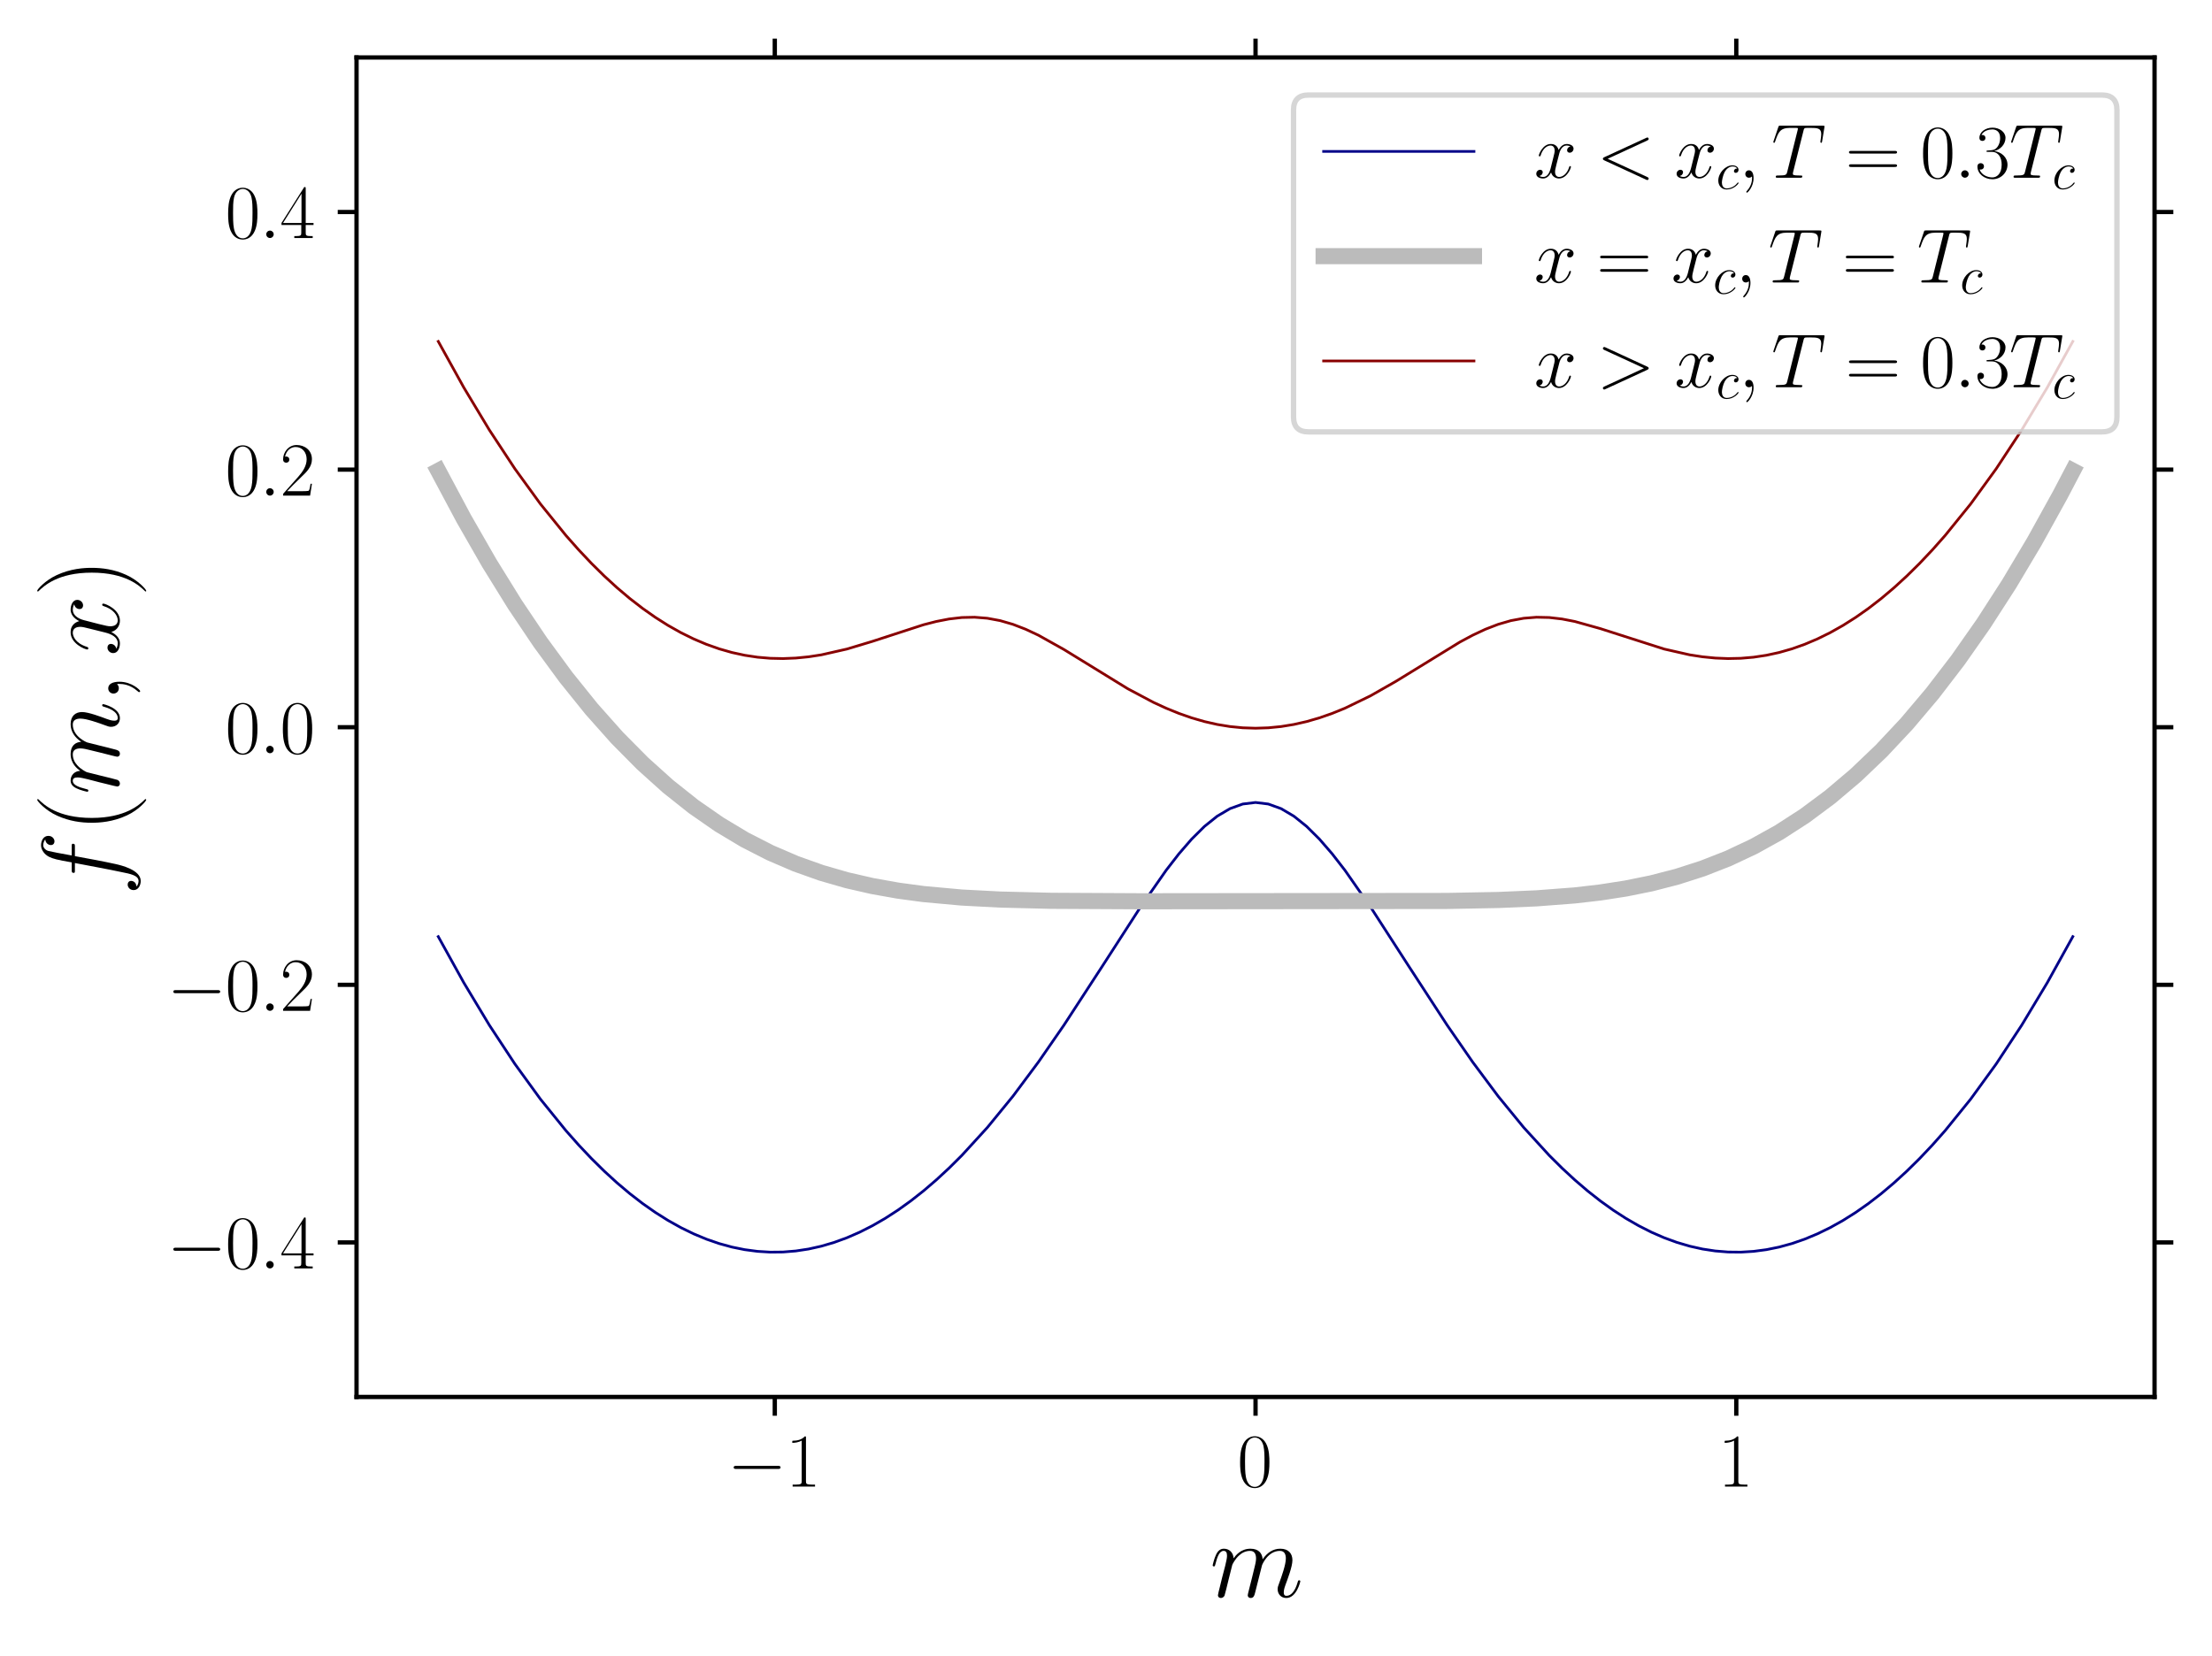 <?xml version="1.0" encoding="utf-8" standalone="no"?>
<!DOCTYPE svg PUBLIC "-//W3C//DTD SVG 1.1//EN"
  "http://www.w3.org/Graphics/SVG/1.1/DTD/svg11.dtd">
<svg xmlns:xlink="http://www.w3.org/1999/xlink" width="411.889pt" height="308.491pt" viewBox="0 0 411.889 308.491" xmlns="http://www.w3.org/2000/svg" version="1.1">
 <defs>
  <style type="text/css">*{stroke-linejoin: round; stroke-linecap: butt}</style>
 </defs>
 <g id="figure_1">
  <g id="patch_1">
   <path d="M 0 308.491 
L 411.889 308.491 
L 411.889 0 
L 0 0 
z
" style="fill: #ffffff"/>
  </g>
  <g id="axes_1">
   <g id="patch_2">
    <path d="M 66.389 260.18 
L 401.189 260.18 
L 401.189 10.7 
L 66.389 10.7 
z
" style="fill: #ffffff"/>
   </g>
   <g id="matplotlib.axis_1">
    <g id="xtick_1">
     <g id="line2d_1">
      <defs>
       <path id="m58fae62b4f" d="M 0 0 
L 0 3.5 
" style="stroke: #000000; stroke-width: 0.8"/>
      </defs>
      <g>
       <use xlink:href="#m58fae62b4f" x="144.271" y="260.18" style="stroke: #000000; stroke-width: 0.8"/>
      </g>
     </g>
     <g id="line2d_2">
      <defs>
       <path id="m0f51a306cf" d="M 0 0 
L 0 -3.5 
" style="stroke: #000000; stroke-width: 0.8"/>
      </defs>
      <g>
       <use xlink:href="#m0f51a306cf" x="144.271" y="10.7" style="stroke: #000000; stroke-width: 0.8"/>
      </g>
     </g>
     <g id="text_1">
      <!-- $\mathdefault{−1}$ -->
      <g transform="translate(135.432 276.866) scale(0.14 -0.14)">
       <defs>
        <path id="CMSY10-0" d="M 4218 1472 
C 4326 1472 4442 1472 4442 1600 
C 4442 1728 4326 1728 4218 1728 
L 755 1728 
C 646 1728 531 1728 531 1600 
C 531 1472 646 1472 755 1472 
L 4218 1472 
z
" transform="scale(0.016)"/>
        <path id="CMR17-31" d="M 1702 4058 
C 1702 4192 1696 4192 1606 4192 
C 1357 3916 979 3827 621 3827 
C 602 3827 570 3827 563 3808 
C 557 3795 557 3782 557 3648 
C 755 3648 1088 3686 1344 3839 
L 1344 461 
C 1344 236 1331 160 781 160 
L 589 160 
L 589 0 
C 896 0 1216 0 1523 0 
C 1830 0 2150 0 2458 0 
L 2458 160 
L 2266 160 
C 1715 160 1702 230 1702 458 
L 1702 4058 
z
" transform="scale(0.016)"/>
       </defs>
       <use xlink:href="#CMSY10-0" transform="scale(0.996)"/>
       <use xlink:href="#CMR17-31" transform="translate(77.487 0) scale(0.996)"/>
      </g>
     </g>
    </g>
    <g id="xtick_2">
     <g id="line2d_3">
      <g>
       <use xlink:href="#m58fae62b4f" x="233.789" y="260.18" style="stroke: #000000; stroke-width: 0.8"/>
      </g>
     </g>
     <g id="line2d_4">
      <g>
       <use xlink:href="#m0f51a306cf" x="233.789" y="10.7" style="stroke: #000000; stroke-width: 0.8"/>
      </g>
     </g>
     <g id="text_2">
      <!-- $\mathdefault{0}$ -->
      <g transform="translate(230.375 276.866) scale(0.14 -0.14)">
       <defs>
        <path id="CMR17-30" d="M 2688 2025 
C 2688 2416 2682 3080 2413 3591 
C 2176 4039 1798 4198 1466 4198 
C 1158 4198 768 4058 525 3597 
C 269 3118 243 2524 243 2025 
C 243 1661 250 1106 448 619 
C 723 -39 1216 -128 1466 -128 
C 1760 -128 2208 -7 2470 600 
C 2662 1042 2688 1559 2688 2025 
z
M 1466 -26 
C 1056 -26 813 325 723 812 
C 653 1188 653 1738 653 2096 
C 653 2588 653 2997 736 3387 
C 858 3929 1216 4096 1466 4096 
C 1728 4096 2067 3923 2189 3400 
C 2272 3036 2278 2607 2278 2096 
C 2278 1680 2278 1169 2202 792 
C 2067 95 1690 -26 1466 -26 
z
" transform="scale(0.016)"/>
       </defs>
       <use xlink:href="#CMR17-30" transform="scale(0.996)"/>
      </g>
     </g>
    </g>
    <g id="xtick_3">
     <g id="line2d_5">
      <g>
       <use xlink:href="#m58fae62b4f" x="323.308" y="260.18" style="stroke: #000000; stroke-width: 0.8"/>
      </g>
     </g>
     <g id="line2d_6">
      <g>
       <use xlink:href="#m0f51a306cf" x="323.308" y="10.7" style="stroke: #000000; stroke-width: 0.8"/>
      </g>
     </g>
     <g id="text_3">
      <!-- $\mathdefault{1}$ -->
      <g transform="translate(319.894 276.866) scale(0.14 -0.14)">
       <use xlink:href="#CMR17-31" transform="scale(0.996)"/>
      </g>
     </g>
    </g>
    <g id="text_4">
     <!-- $m$ -->
     <g transform="translate(225.257 297.415) scale(0.2 -0.2)">
      <defs>
       <path id="CMMI12-6d" d="M 1318 1871 
C 1331 1910 1491 2229 1728 2433 
C 1894 2586 2112 2689 2362 2689 
C 2618 2689 2707 2497 2707 2242 
C 2707 2203 2707 2076 2630 1775 
L 2470 1118 
C 2419 926 2298 453 2285 383 
C 2259 287 2221 121 2221 96 
C 2221 6 2291 -64 2387 -64 
C 2579 -64 2611 83 2669 313 
L 3053 1839 
C 3066 1890 3398 2689 4102 2689 
C 4358 2689 4448 2497 4448 2242 
C 4448 1884 4198 1188 4058 805 
C 4000 651 3968 568 3968 453 
C 3968 166 4166 -64 4474 -64 
C 5069 -64 5293 875 5293 913 
C 5293 945 5267 971 5229 971 
C 5171 971 5165 952 5133 843 
C 4986 332 4749 64 4493 64 
C 4429 64 4326 64 4326 269 
C 4326 436 4403 640 4429 710 
C 4544 1018 4832 1773 4832 2145 
C 4832 2528 4608 2816 4122 2816 
C 3693 2816 3347 2574 3091 2197 
C 3072 2542 2861 2816 2381 2816 
C 1811 2816 1510 2415 1395 2255 
C 1376 2618 1114 2816 832 2816 
C 646 2816 499 2727 378 2484 
C 262 2254 173 1865 173 1839 
C 173 1814 198 1782 243 1782 
C 294 1782 301 1788 339 1935 
C 435 2312 557 2689 813 2689 
C 960 2689 1011 2586 1011 2395 
C 1011 2254 947 2005 902 1807 
L 723 1118 
C 698 996 627 709 595 594 
C 550 428 480 128 480 96 
C 480 6 550 -64 646 -64 
C 723 -64 813 -26 864 70 
C 877 102 934 326 966 453 
L 1107 1028 
L 1318 1871 
z
" transform="scale(0.016)"/>
      </defs>
      <use xlink:href="#CMMI12-6d" transform="scale(0.996)"/>
     </g>
    </g>
   </g>
   <g id="matplotlib.axis_2">
    <g id="ytick_1">
     <g id="line2d_7">
      <defs>
       <path id="m97c3706ef4" d="M 0 0 
L -3.5 0 
" style="stroke: #000000; stroke-width: 0.8"/>
      </defs>
      <g>
       <use xlink:href="#m97c3706ef4" x="66.389" y="231.394" style="stroke: #000000; stroke-width: 0.8"/>
      </g>
     </g>
     <g id="line2d_8">
      <defs>
       <path id="mc2f03e0233" d="M 0 0 
L 3.5 0 
" style="stroke: #000000; stroke-width: 0.8"/>
      </defs>
      <g>
       <use xlink:href="#mc2f03e0233" x="401.189" y="231.394" style="stroke: #000000; stroke-width: 0.8"/>
      </g>
     </g>
     <g id="text_5">
      <!-- $\mathdefault{−0.4}$ -->
      <g transform="translate(31.091 236.237) scale(0.14 -0.14)">
       <defs>
        <path id="CMMI12-3a" d="M 1178 307 
C 1178 492 1024 619 870 619 
C 685 619 557 466 557 313 
C 557 128 710 0 864 0 
C 1050 0 1178 153 1178 307 
z
" transform="scale(0.016)"/>
        <path id="CMR17-34" d="M 2150 4122 
C 2150 4256 2144 4256 2029 4256 
L 128 1254 
L 128 1088 
L 1779 1088 
L 1779 457 
C 1779 224 1766 160 1318 160 
L 1197 160 
L 1197 0 
C 1402 0 1747 0 1965 0 
C 2182 0 2528 0 2733 0 
L 2733 160 
L 2611 160 
C 2163 160 2150 224 2150 457 
L 2150 1088 
L 2803 1088 
L 2803 1254 
L 2150 1254 
L 2150 4122 
z
M 1798 3703 
L 1798 1254 
L 256 1254 
L 1798 3703 
z
" transform="scale(0.016)"/>
       </defs>
       <use xlink:href="#CMSY10-0" transform="scale(0.996)"/>
       <use xlink:href="#CMR17-30" transform="translate(77.487 0) scale(0.996)"/>
       <use xlink:href="#CMMI12-3a" transform="translate(123.178 0) scale(0.996)"/>
       <use xlink:href="#CMR17-34" transform="translate(150.275 0) scale(0.996)"/>
      </g>
     </g>
    </g>
    <g id="ytick_2">
     <g id="line2d_9">
      <g>
       <use xlink:href="#m97c3706ef4" x="66.389" y="183.417" style="stroke: #000000; stroke-width: 0.8"/>
      </g>
     </g>
     <g id="line2d_10">
      <g>
       <use xlink:href="#mc2f03e0233" x="401.189" y="183.417" style="stroke: #000000; stroke-width: 0.8"/>
      </g>
     </g>
     <g id="text_6">
      <!-- $\mathdefault{−0.2}$ -->
      <g transform="translate(31.091 188.26) scale(0.14 -0.14)">
       <defs>
        <path id="CMR17-32" d="M 2669 989 
L 2554 989 
C 2490 536 2438 459 2413 420 
C 2381 369 1920 369 1830 369 
L 602 369 
C 832 619 1280 1072 1824 1597 
C 2214 1967 2669 2402 2669 3035 
C 2669 3790 2067 4224 1395 4224 
C 691 4224 262 3604 262 3030 
C 262 2780 448 2748 525 2748 
C 589 2748 781 2787 781 3010 
C 781 3207 614 3264 525 3264 
C 486 3264 448 3258 422 3245 
C 544 3790 915 4058 1306 4058 
C 1862 4058 2227 3617 2227 3035 
C 2227 2479 1901 2000 1536 1584 
L 262 146 
L 262 0 
L 2515 0 
L 2669 989 
z
" transform="scale(0.016)"/>
       </defs>
       <use xlink:href="#CMSY10-0" transform="scale(0.996)"/>
       <use xlink:href="#CMR17-30" transform="translate(77.487 0) scale(0.996)"/>
       <use xlink:href="#CMMI12-3a" transform="translate(123.178 0) scale(0.996)"/>
       <use xlink:href="#CMR17-32" transform="translate(150.275 0) scale(0.996)"/>
      </g>
     </g>
    </g>
    <g id="ytick_3">
     <g id="line2d_11">
      <g>
       <use xlink:href="#m97c3706ef4" x="66.389" y="135.44" style="stroke: #000000; stroke-width: 0.8"/>
      </g>
     </g>
     <g id="line2d_12">
      <g>
       <use xlink:href="#mc2f03e0233" x="401.189" y="135.44" style="stroke: #000000; stroke-width: 0.8"/>
      </g>
     </g>
     <g id="text_7">
      <!-- $\mathdefault{0.0}$ -->
      <g transform="translate(41.939 140.283) scale(0.14 -0.14)">
       <use xlink:href="#CMR17-30" transform="scale(0.996)"/>
       <use xlink:href="#CMMI12-3a" transform="translate(45.69 0) scale(0.996)"/>
       <use xlink:href="#CMR17-30" transform="translate(72.788 0) scale(0.996)"/>
      </g>
     </g>
    </g>
    <g id="ytick_4">
     <g id="line2d_13">
      <g>
       <use xlink:href="#m97c3706ef4" x="66.389" y="87.463" style="stroke: #000000; stroke-width: 0.8"/>
      </g>
     </g>
     <g id="line2d_14">
      <g>
       <use xlink:href="#mc2f03e0233" x="401.189" y="87.463" style="stroke: #000000; stroke-width: 0.8"/>
      </g>
     </g>
     <g id="text_8">
      <!-- $\mathdefault{0.2}$ -->
      <g transform="translate(41.939 92.306) scale(0.14 -0.14)">
       <use xlink:href="#CMR17-30" transform="scale(0.996)"/>
       <use xlink:href="#CMMI12-3a" transform="translate(45.69 0) scale(0.996)"/>
       <use xlink:href="#CMR17-32" transform="translate(72.788 0) scale(0.996)"/>
      </g>
     </g>
    </g>
    <g id="ytick_5">
     <g id="line2d_15">
      <g>
       <use xlink:href="#m97c3706ef4" x="66.389" y="39.486" style="stroke: #000000; stroke-width: 0.8"/>
      </g>
     </g>
     <g id="line2d_16">
      <g>
       <use xlink:href="#mc2f03e0233" x="401.189" y="39.486" style="stroke: #000000; stroke-width: 0.8"/>
      </g>
     </g>
     <g id="text_9">
      <!-- $\mathdefault{0.4}$ -->
      <g transform="translate(41.939 44.329) scale(0.14 -0.14)">
       <use xlink:href="#CMR17-30" transform="scale(0.996)"/>
       <use xlink:href="#CMMI12-3a" transform="translate(45.69 0) scale(0.996)"/>
       <use xlink:href="#CMR17-34" transform="translate(72.788 0) scale(0.996)"/>
      </g>
     </g>
    </g>
    <g id="text_10">
     <!-- $f(m,x)$ -->
     <g transform="translate(22.126 166.814) rotate(-90) scale(0.2 -0.2)">
      <defs>
       <path id="CMMI12-66" d="M 2854 2566 
C 2982 2566 3034 2566 3034 2688 
C 3034 2752 2982 2752 2867 2752 
L 2349 2752 
C 2470 3429 2560 3897 2611 4107 
C 2650 4265 2784 4416 2950 4416 
C 3085 4416 3219 4358 3283 4298 
C 3034 4272 2957 4082 2957 3969 
C 2957 3837 3053 3759 3174 3759 
C 3302 3759 3494 3870 3494 4119 
C 3494 4393 3226 4544 2944 4544 
C 2669 4544 2400 4334 2272 4078 
C 2157 3848 2093 3611 1946 2752 
L 1517 2752 
C 1395 2752 1331 2752 1331 2637 
C 1331 2566 1370 2566 1498 2566 
L 1907 2566 
C 1792 1976 1530 542 1382 -137 
C 1274 -689 1178 -1152 858 -1152 
C 838 -1152 653 -1152 538 -1031 
C 864 -1005 864 -726 864 -720 
C 864 -593 768 -517 646 -517 
C 518 -517 326 -625 326 -867 
C 326 -1140 608 -1280 858 -1280 
C 1510 -1280 1779 -118 1850 199 
C 1965 688 2278 2376 2310 2566 
L 2854 2566 
z
" transform="scale(0.016)"/>
       <path id="CMR17-28" d="M 1958 -1561 
C 1958 -1555 1958 -1542 1939 -1523 
C 1645 -1224 858 -407 858 1581 
C 858 3569 1632 4379 1946 4697 
C 1946 4704 1958 4717 1958 4736 
C 1958 4755 1939 4768 1914 4768 
C 1843 4768 1299 4296 986 3594 
C 666 2887 576 2199 576 1588 
C 576 1128 621 351 1005 -471 
C 1312 -1135 1837 -1600 1914 -1600 
C 1946 -1600 1958 -1587 1958 -1561 
z
" transform="scale(0.016)"/>
       <path id="CMMI12-3b" d="M 1248 -31 
C 1248 343 1126 619 864 619 
C 659 619 557 453 557 313 
C 557 172 653 0 870 0 
C 954 0 1024 26 1082 83 
C 1094 96 1101 96 1107 96 
C 1120 96 1120 5 1120 -27 
C 1120 -240 1082 -659 710 -1080 
C 640 -1157 640 -1170 640 -1183 
C 640 -1216 672 -1248 704 -1248 
C 755 -1248 1248 -771 1248 -31 
z
" transform="scale(0.016)"/>
       <path id="CMMI12-78" d="M 3034 2606 
C 2829 2567 2752 2414 2752 2293 
C 2752 2139 2874 2088 2963 2088 
C 3155 2088 3290 2254 3290 2427 
C 3290 2695 2982 2816 2714 2816 
C 2323 2816 2106 2433 2048 2312 
C 1901 2816 1504 2816 1389 2816 
C 736 2816 390 1980 390 1839 
C 390 1814 416 1782 461 1782 
C 512 1782 525 1820 538 1846 
C 755 2555 1184 2689 1370 2689 
C 1658 2689 1715 2420 1715 2267 
C 1715 2127 1677 1980 1600 1673 
L 1382 798 
C 1286 415 1101 64 762 64 
C 730 64 570 64 435 147 
C 666 192 717 383 717 460 
C 717 588 621 664 499 664 
C 346 664 179 530 179 326 
C 179 57 480 -64 755 -64 
C 1062 -64 1280 179 1414 441 
C 1517 64 1837 -64 2074 -64 
C 2726 -64 3072 773 3072 913 
C 3072 945 3046 971 3008 971 
C 2950 971 2944 939 2925 888 
C 2752 326 2381 64 2093 64 
C 1869 64 1747 230 1747 492 
C 1747 632 1773 734 1875 1156 
L 2099 2024 
C 2195 2408 2413 2689 2707 2689 
C 2720 2689 2899 2689 3034 2606 
z
" transform="scale(0.016)"/>
       <path id="CMR17-29" d="M 1683 1581 
C 1683 2040 1638 2817 1254 3639 
C 947 4303 422 4768 346 4768 
C 326 4768 301 4761 301 4729 
C 301 4717 307 4710 314 4697 
C 621 4378 1402 3568 1402 1584 
C 1402 -407 627 -1217 314 -1537 
C 307 -1549 301 -1556 301 -1568 
C 301 -1600 326 -1600 346 -1600 
C 416 -1600 960 -1128 1274 -426 
C 1594 281 1683 969 1683 1581 
z
" transform="scale(0.016)"/>
      </defs>
      <use xlink:href="#CMMI12-66" transform="scale(0.996)"/>
      <use xlink:href="#CMR17-28" transform="translate(58.72 0) scale(0.996)"/>
      <use xlink:href="#CMMI12-6d" transform="translate(94.001 0) scale(0.996)"/>
      <use xlink:href="#CMMI12-3b" transform="translate(179.328 0) scale(0.996)"/>
      <use xlink:href="#CMMI12-78" transform="translate(223.03 0) scale(0.996)"/>
      <use xlink:href="#CMR17-29" transform="translate(278.464 0) scale(0.996)"/>
     </g>
    </g>
   </g>
   <g id="line2d_17">
    <path d="M 81.608 174.441 
L 86.363 183.023 
L 91.119 190.928 
L 95.875 198.156 
L 100.63 204.707 
L 105.386 210.581 
L 107.764 213.265 
L 110.142 215.779 
L 112.52 218.123 
L 114.897 220.299 
L 117.275 222.305 
L 119.653 224.142 
L 122.031 225.81 
L 124.409 227.308 
L 126.787 228.637 
L 129.164 229.797 
L 131.542 230.788 
L 133.92 231.61 
L 136.298 232.262 
L 138.676 232.745 
L 141.054 233.059 
L 143.432 233.204 
L 145.809 233.18 
L 148.187 232.987 
L 150.565 232.625 
L 152.943 232.094 
L 155.321 231.394 
L 157.699 230.526 
L 160.076 229.489 
L 162.454 228.284 
L 164.832 226.912 
L 167.21 225.372 
L 169.588 223.665 
L 171.966 221.793 
L 174.343 219.755 
L 176.721 217.554 
L 179.099 215.191 
L 183.855 209.988 
L 188.611 204.173 
L 193.366 197.791 
L 198.122 190.915 
L 205.255 179.957 
L 212.389 168.906 
L 217.145 162.084 
L 219.522 159.018 
L 221.9 156.272 
L 224.278 153.914 
L 226.656 152.007 
L 229.034 150.604 
L 231.412 149.745 
L 233.789 149.456 
L 236.167 149.745 
L 238.545 150.604 
L 240.923 152.007 
L 243.301 153.914 
L 245.679 156.272 
L 248.057 159.018 
L 250.434 162.084 
L 255.19 168.906 
L 262.324 179.957 
L 269.457 190.915 
L 274.213 197.791 
L 278.968 204.173 
L 283.724 209.988 
L 288.48 215.191 
L 290.858 217.554 
L 293.236 219.755 
L 295.613 221.793 
L 297.991 223.665 
L 300.369 225.372 
L 302.747 226.912 
L 305.125 228.284 
L 307.503 229.489 
L 309.88 230.526 
L 312.258 231.394 
L 314.636 232.094 
L 317.014 232.625 
L 319.392 232.987 
L 321.77 233.18 
L 324.147 233.204 
L 326.525 233.059 
L 328.903 232.745 
L 331.281 232.262 
L 333.659 231.61 
L 336.037 230.788 
L 338.414 229.797 
L 340.792 228.637 
L 343.17 227.308 
L 345.548 225.81 
L 347.926 224.142 
L 350.304 222.305 
L 352.682 220.299 
L 355.059 218.123 
L 357.437 215.779 
L 359.815 213.265 
L 362.193 210.581 
L 366.949 204.707 
L 371.704 198.156 
L 376.46 190.928 
L 381.216 183.023 
L 385.971 174.441 
L 385.971 174.441 
" clip-path="url(#pcfc120cbe4)" style="fill: none; stroke: #000088; stroke-width: 0.5; stroke-linecap: square"/>
   </g>
   <g id="line2d_18">
    <path d="M 81.608 87.69 
L 86.363 96.601 
L 91.119 104.891 
L 95.875 112.569 
L 100.63 119.644 
L 105.386 126.128 
L 110.142 132.037 
L 114.897 137.384 
L 119.653 142.187 
L 124.409 146.467 
L 129.164 150.245 
L 133.92 153.547 
L 138.676 156.399 
L 143.432 158.831 
L 148.187 160.875 
L 152.943 162.566 
L 157.699 163.938 
L 162.454 165.028 
L 167.21 165.875 
L 171.966 166.515 
L 179.099 167.164 
L 186.233 167.538 
L 195.744 167.77 
L 212.389 167.858 
L 269.457 167.798 
L 278.968 167.619 
L 286.102 167.314 
L 293.236 166.768 
L 297.991 166.219 
L 302.747 165.48 
L 307.503 164.516 
L 312.258 163.289 
L 317.014 161.762 
L 321.77 159.9 
L 326.525 157.666 
L 331.281 155.027 
L 336.037 151.954 
L 340.792 148.417 
L 345.548 144.391 
L 350.304 139.852 
L 355.059 134.779 
L 359.815 129.154 
L 364.571 122.959 
L 369.326 116.181 
L 374.082 108.806 
L 378.838 100.823 
L 383.593 92.224 
L 385.971 87.69 
L 385.971 87.69 
" clip-path="url(#pcfc120cbe4)" style="fill: none; stroke: #bbbbbb; stroke-width: 3; stroke-linecap: square"/>
   </g>
   <g id="line2d_19">
    <path d="M 81.608 63.591 
L 86.363 72.173 
L 91.119 80.078 
L 95.875 87.307 
L 100.63 93.859 
L 105.386 99.735 
L 107.764 102.419 
L 110.142 104.934 
L 112.52 107.281 
L 114.897 109.459 
L 117.275 111.468 
L 119.653 113.309 
L 122.031 114.982 
L 124.409 116.488 
L 126.787 117.826 
L 129.164 118.998 
L 131.542 120.004 
L 133.92 120.846 
L 136.298 121.525 
L 138.676 122.042 
L 141.054 122.401 
L 143.432 122.604 
L 145.809 122.655 
L 148.187 122.56 
L 150.565 122.326 
L 152.943 121.96 
L 157.699 120.881 
L 162.454 119.45 
L 171.966 116.357 
L 174.343 115.746 
L 176.721 115.284 
L 179.099 115.009 
L 181.477 114.956 
L 183.855 115.146 
L 186.233 115.588 
L 188.611 116.278 
L 190.988 117.195 
L 193.366 118.31 
L 198.122 120.972 
L 210.011 128.282 
L 214.767 130.807 
L 217.145 131.902 
L 219.522 132.869 
L 221.9 133.7 
L 224.278 134.388 
L 226.656 134.927 
L 229.034 135.315 
L 231.412 135.549 
L 233.789 135.627 
L 236.167 135.549 
L 238.545 135.315 
L 240.923 134.927 
L 243.301 134.388 
L 245.679 133.7 
L 248.057 132.869 
L 250.434 131.902 
L 255.19 129.595 
L 259.946 126.885 
L 271.835 119.583 
L 274.213 118.31 
L 276.591 117.195 
L 278.968 116.278 
L 281.346 115.588 
L 283.724 115.146 
L 286.102 114.956 
L 288.48 115.009 
L 290.858 115.284 
L 293.236 115.746 
L 297.991 117.074 
L 309.88 120.881 
L 314.636 121.96 
L 317.014 122.326 
L 319.392 122.56 
L 321.77 122.655 
L 324.147 122.604 
L 326.525 122.401 
L 328.903 122.042 
L 331.281 121.525 
L 333.659 120.846 
L 336.037 120.004 
L 338.414 118.998 
L 340.792 117.826 
L 343.17 116.488 
L 345.548 114.982 
L 347.926 113.309 
L 350.304 111.468 
L 352.682 109.459 
L 355.059 107.281 
L 357.437 104.934 
L 359.815 102.419 
L 362.193 99.735 
L 366.949 93.859 
L 371.704 87.307 
L 376.46 80.078 
L 381.216 72.173 
L 385.971 63.591 
L 385.971 63.591 
" clip-path="url(#pcfc120cbe4)" style="fill: none; stroke: #880000; stroke-width: 0.5; stroke-linecap: square"/>
   </g>
   <g id="patch_3">
    <path d="M 66.389 260.18 
L 66.389 10.7 
" style="fill: none; stroke: #000000; stroke-width: 0.8; stroke-linejoin: miter; stroke-linecap: square"/>
   </g>
   <g id="patch_4">
    <path d="M 401.189 260.18 
L 401.189 10.7 
" style="fill: none; stroke: #000000; stroke-width: 0.8; stroke-linejoin: miter; stroke-linecap: square"/>
   </g>
   <g id="patch_5">
    <path d="M 66.389 260.18 
L 401.189 260.18 
" style="fill: none; stroke: #000000; stroke-width: 0.8; stroke-linejoin: miter; stroke-linecap: square"/>
   </g>
   <g id="patch_6">
    <path d="M 66.389 10.7 
L 401.189 10.7 
" style="fill: none; stroke: #000000; stroke-width: 0.8; stroke-linejoin: miter; stroke-linecap: square"/>
   </g>
   <g id="legend_1">
    <g id="patch_7">
     <path d="M 243.665 80.436 
L 391.389 80.436 
Q 394.189 80.436 394.189 77.636 
L 394.189 20.5 
Q 394.189 17.7 391.389 17.7 
L 243.665 17.7 
Q 240.865 17.7 240.865 20.5 
L 240.865 77.636 
Q 240.865 80.436 243.665 80.436 
z
" style="fill: #ffffff; opacity: 0.8; stroke: #cccccc; stroke-linejoin: miter"/>
    </g>
    <g id="line2d_20">
     <path d="M 246.465 28.2 
L 260.465 28.2 
L 274.465 28.2 
" style="fill: none; stroke: #000088; stroke-width: 0.5; stroke-linecap: square"/>
    </g>
    <g id="text_11">
     <!-- $x&lt;x_c, T = 0.3T_c$ -->
     <g transform="translate(285.665 33.1) scale(0.14 -0.14)">
      <defs>
       <path id="CMMI12-3c" d="M 4218 3104 
C 4333 3155 4346 3200 4346 3238 
C 4346 3309 4294 3360 4224 3360 
C 4211 3360 4205 3353 4115 3315 
L 653 1719 
C 538 1667 525 1622 525 1584 
C 525 1539 531 1501 653 1442 
L 4115 -154 
C 4198 -192 4211 -192 4224 -192 
C 4294 -192 4346 -141 4346 -70 
C 4346 -32 4333 13 4218 64 
L 922 1581 
L 4218 3104 
z
" transform="scale(0.016)"/>
       <path id="CMMI12-63" d="M 2502 2431 
C 2381 2431 2323 2431 2234 2355 
C 2195 2323 2125 2227 2125 2125 
C 2125 1997 2221 1920 2342 1920 
C 2496 1920 2669 2044 2669 2292 
C 2669 2588 2374 2816 1933 2816 
C 1094 2816 256 1903 256 996 
C 256 441 602 -64 1254 -64 
C 2125 -64 2675 622 2675 706 
C 2675 744 2637 776 2611 776 
C 2592 776 2586 770 2528 713 
C 2118 162 1510 64 1267 64 
C 826 64 685 446 685 764 
C 685 988 794 1605 1024 2039 
C 1190 2338 1536 2682 1939 2682 
C 2022 2682 2374 2682 2502 2431 
z
" transform="scale(0.016)"/>
       <path id="CMMI12-54" d="M 2669 3910 
C 2707 4064 2720 4121 2816 4147 
C 2867 4160 3078 4160 3213 4160 
C 3853 4160 4154 4134 4154 3634 
C 4154 3537 4128 3295 4090 3057 
L 4083 2980 
C 4083 2954 4109 2916 4147 2916 
C 4211 2916 4211 2948 4230 3050 
L 4416 4184 
C 4429 4243 4429 4256 4429 4275 
C 4429 4345 4390 4345 4262 4345 
L 762 4345 
C 614 4345 608 4339 570 4224 
L 179 3070 
C 173 3056 154 2986 154 2980 
C 154 2948 179 2916 218 2916 
C 269 2916 282 2941 307 3024 
C 576 3801 710 4160 1562 4160 
L 1990 4160 
C 2144 4160 2208 4160 2208 4089 
C 2208 4069 2208 4057 2176 3941 
L 1318 499 
C 1254 249 1242 185 563 185 
C 403 185 358 185 358 64 
C 358 0 429 0 461 0 
C 621 0 787 0 947 0 
L 1946 0 
C 2106 0 2278 0 2438 0 
C 2509 0 2573 0 2573 121 
C 2573 185 2528 185 2362 185 
C 1786 185 1786 243 1786 339 
C 1786 346 1786 391 1811 494 
L 2669 3910 
z
" transform="scale(0.016)"/>
       <path id="CMR17-3d" d="M 4115 2017 
C 4211 2017 4307 2017 4307 2125 
C 4307 2240 4198 2240 4090 2240 
L 512 2240 
C 403 2240 294 2240 294 2125 
C 294 2017 390 2017 486 2017 
L 4115 2017 
z
M 4090 896 
C 4198 896 4307 896 4307 1011 
C 4307 1119 4211 1119 4115 1119 
L 486 1119 
C 390 1119 294 1119 294 1011 
C 294 896 403 896 512 896 
L 4090 896 
z
" transform="scale(0.016)"/>
       <path id="CMR17-33" d="M 1414 2157 
C 1984 2157 2234 1662 2234 1090 
C 2234 320 1824 25 1453 25 
C 1114 25 563 194 390 693 
C 422 680 454 680 486 680 
C 640 680 755 782 755 948 
C 755 1133 614 1216 486 1216 
C 378 1216 211 1165 211 926 
C 211 335 787 -128 1466 -128 
C 2176 -128 2720 430 2720 1085 
C 2720 1707 2208 2157 1600 2227 
C 2086 2328 2554 2756 2554 3329 
C 2554 3820 2048 4179 1472 4179 
C 890 4179 378 3829 378 3329 
C 378 3110 544 3072 627 3072 
C 762 3072 877 3155 877 3321 
C 877 3486 762 3569 627 3569 
C 602 3569 570 3569 544 3557 
C 730 3959 1235 4032 1459 4032 
C 1683 4032 2106 3925 2106 3320 
C 2106 3143 2080 2828 1862 2550 
C 1670 2304 1453 2304 1242 2284 
C 1210 2284 1062 2269 1037 2269 
C 992 2263 966 2257 966 2208 
C 966 2163 973 2157 1101 2157 
L 1414 2157 
z
" transform="scale(0.016)"/>
      </defs>
      <use xlink:href="#CMMI12-78" transform="scale(0.996)"/>
      <use xlink:href="#CMMI12-3c" transform="translate(83.108 0) scale(0.996)"/>
      <use xlink:href="#CMMI12-78" transform="translate(186.654 0) scale(0.996)"/>
      <use xlink:href="#CMMI12-63" transform="translate(242.088 -14.944) scale(0.697)"/>
      <use xlink:href="#CMMI12-3b" transform="translate(271.974 0) scale(0.996)"/>
      <use xlink:href="#CMMI12-54" transform="translate(315.676 0) scale(0.996)"/>
      <use xlink:href="#CMR17-3d" transform="translate(414.074 0) scale(0.996)"/>
      <use xlink:href="#CMR17-30" transform="translate(513.463 0) scale(0.996)"/>
      <use xlink:href="#CMMI12-3a" transform="translate(559.153 0) scale(0.996)"/>
      <use xlink:href="#CMR17-33" transform="translate(586.25 0) scale(0.996)"/>
      <use xlink:href="#CMMI12-54" transform="translate(631.941 0) scale(0.996)"/>
      <use xlink:href="#CMMI12-63" transform="translate(689.116 -14.944) scale(0.697)"/>
     </g>
    </g>
    <g id="line2d_21">
     <path d="M 246.465 47.712 
L 260.465 47.712 
L 274.465 47.712 
" style="fill: none; stroke: #bbbbbb; stroke-width: 3; stroke-linecap: square"/>
    </g>
    <g id="text_12">
     <!-- $x=x_c, T = T_c$ -->
     <g transform="translate(285.665 52.612) scale(0.14 -0.14)">
      <use xlink:href="#CMMI12-78" transform="scale(0.996)"/>
      <use xlink:href="#CMR17-3d" transform="translate(83.108 0) scale(0.996)"/>
      <use xlink:href="#CMMI12-78" transform="translate(182.497 0) scale(0.996)"/>
      <use xlink:href="#CMMI12-63" transform="translate(237.931 -14.944) scale(0.697)"/>
      <use xlink:href="#CMMI12-3b" transform="translate(267.817 0) scale(0.996)"/>
      <use xlink:href="#CMMI12-54" transform="translate(311.519 0) scale(0.996)"/>
      <use xlink:href="#CMR17-3d" transform="translate(409.916 0) scale(0.996)"/>
      <use xlink:href="#CMMI12-54" transform="translate(509.305 0) scale(0.996)"/>
      <use xlink:href="#CMMI12-63" transform="translate(566.48 -14.944) scale(0.697)"/>
     </g>
    </g>
    <g id="line2d_22">
     <path d="M 246.465 67.224 
L 260.465 67.224 
L 274.465 67.224 
" style="fill: none; stroke: #880000; stroke-width: 0.5; stroke-linecap: square"/>
    </g>
    <g id="text_13">
     <!-- $x&gt;x_c, T = 0.3T_c$ -->
     <g transform="translate(285.665 72.124) scale(0.14 -0.14)">
      <defs>
       <path id="CMMI12-3e" d="M 4218 1449 
C 4339 1507 4346 1545 4346 1590 
C 4346 1628 4333 1673 4218 1725 
L 755 3322 
C 672 3360 659 3360 646 3360 
C 570 3360 525 3296 525 3245 
C 525 3168 576 3142 659 3104 
L 3949 1590 
L 653 65 
C 525 6 525 -39 525 -77 
C 525 -128 570 -192 646 -192 
C 659 -192 666 -185 755 -147 
L 4218 1449 
z
" transform="scale(0.016)"/>
      </defs>
      <use xlink:href="#CMMI12-78" transform="scale(0.996)"/>
      <use xlink:href="#CMMI12-3e" transform="translate(83.108 0) scale(0.996)"/>
      <use xlink:href="#CMMI12-78" transform="translate(186.654 0) scale(0.996)"/>
      <use xlink:href="#CMMI12-63" transform="translate(242.088 -14.944) scale(0.697)"/>
      <use xlink:href="#CMMI12-3b" transform="translate(271.974 0) scale(0.996)"/>
      <use xlink:href="#CMMI12-54" transform="translate(315.676 0) scale(0.996)"/>
      <use xlink:href="#CMR17-3d" transform="translate(414.074 0) scale(0.996)"/>
      <use xlink:href="#CMR17-30" transform="translate(513.463 0) scale(0.996)"/>
      <use xlink:href="#CMMI12-3a" transform="translate(559.153 0) scale(0.996)"/>
      <use xlink:href="#CMR17-33" transform="translate(586.25 0) scale(0.996)"/>
      <use xlink:href="#CMMI12-54" transform="translate(631.941 0) scale(0.996)"/>
      <use xlink:href="#CMMI12-63" transform="translate(689.116 -14.944) scale(0.697)"/>
     </g>
    </g>
   </g>
  </g>
 </g>
 <defs>
  <clipPath id="pcfc120cbe4">
   <rect x="66.389" y="10.7" width="334.8" height="249.48"/>
  </clipPath>
 </defs>
</svg>
